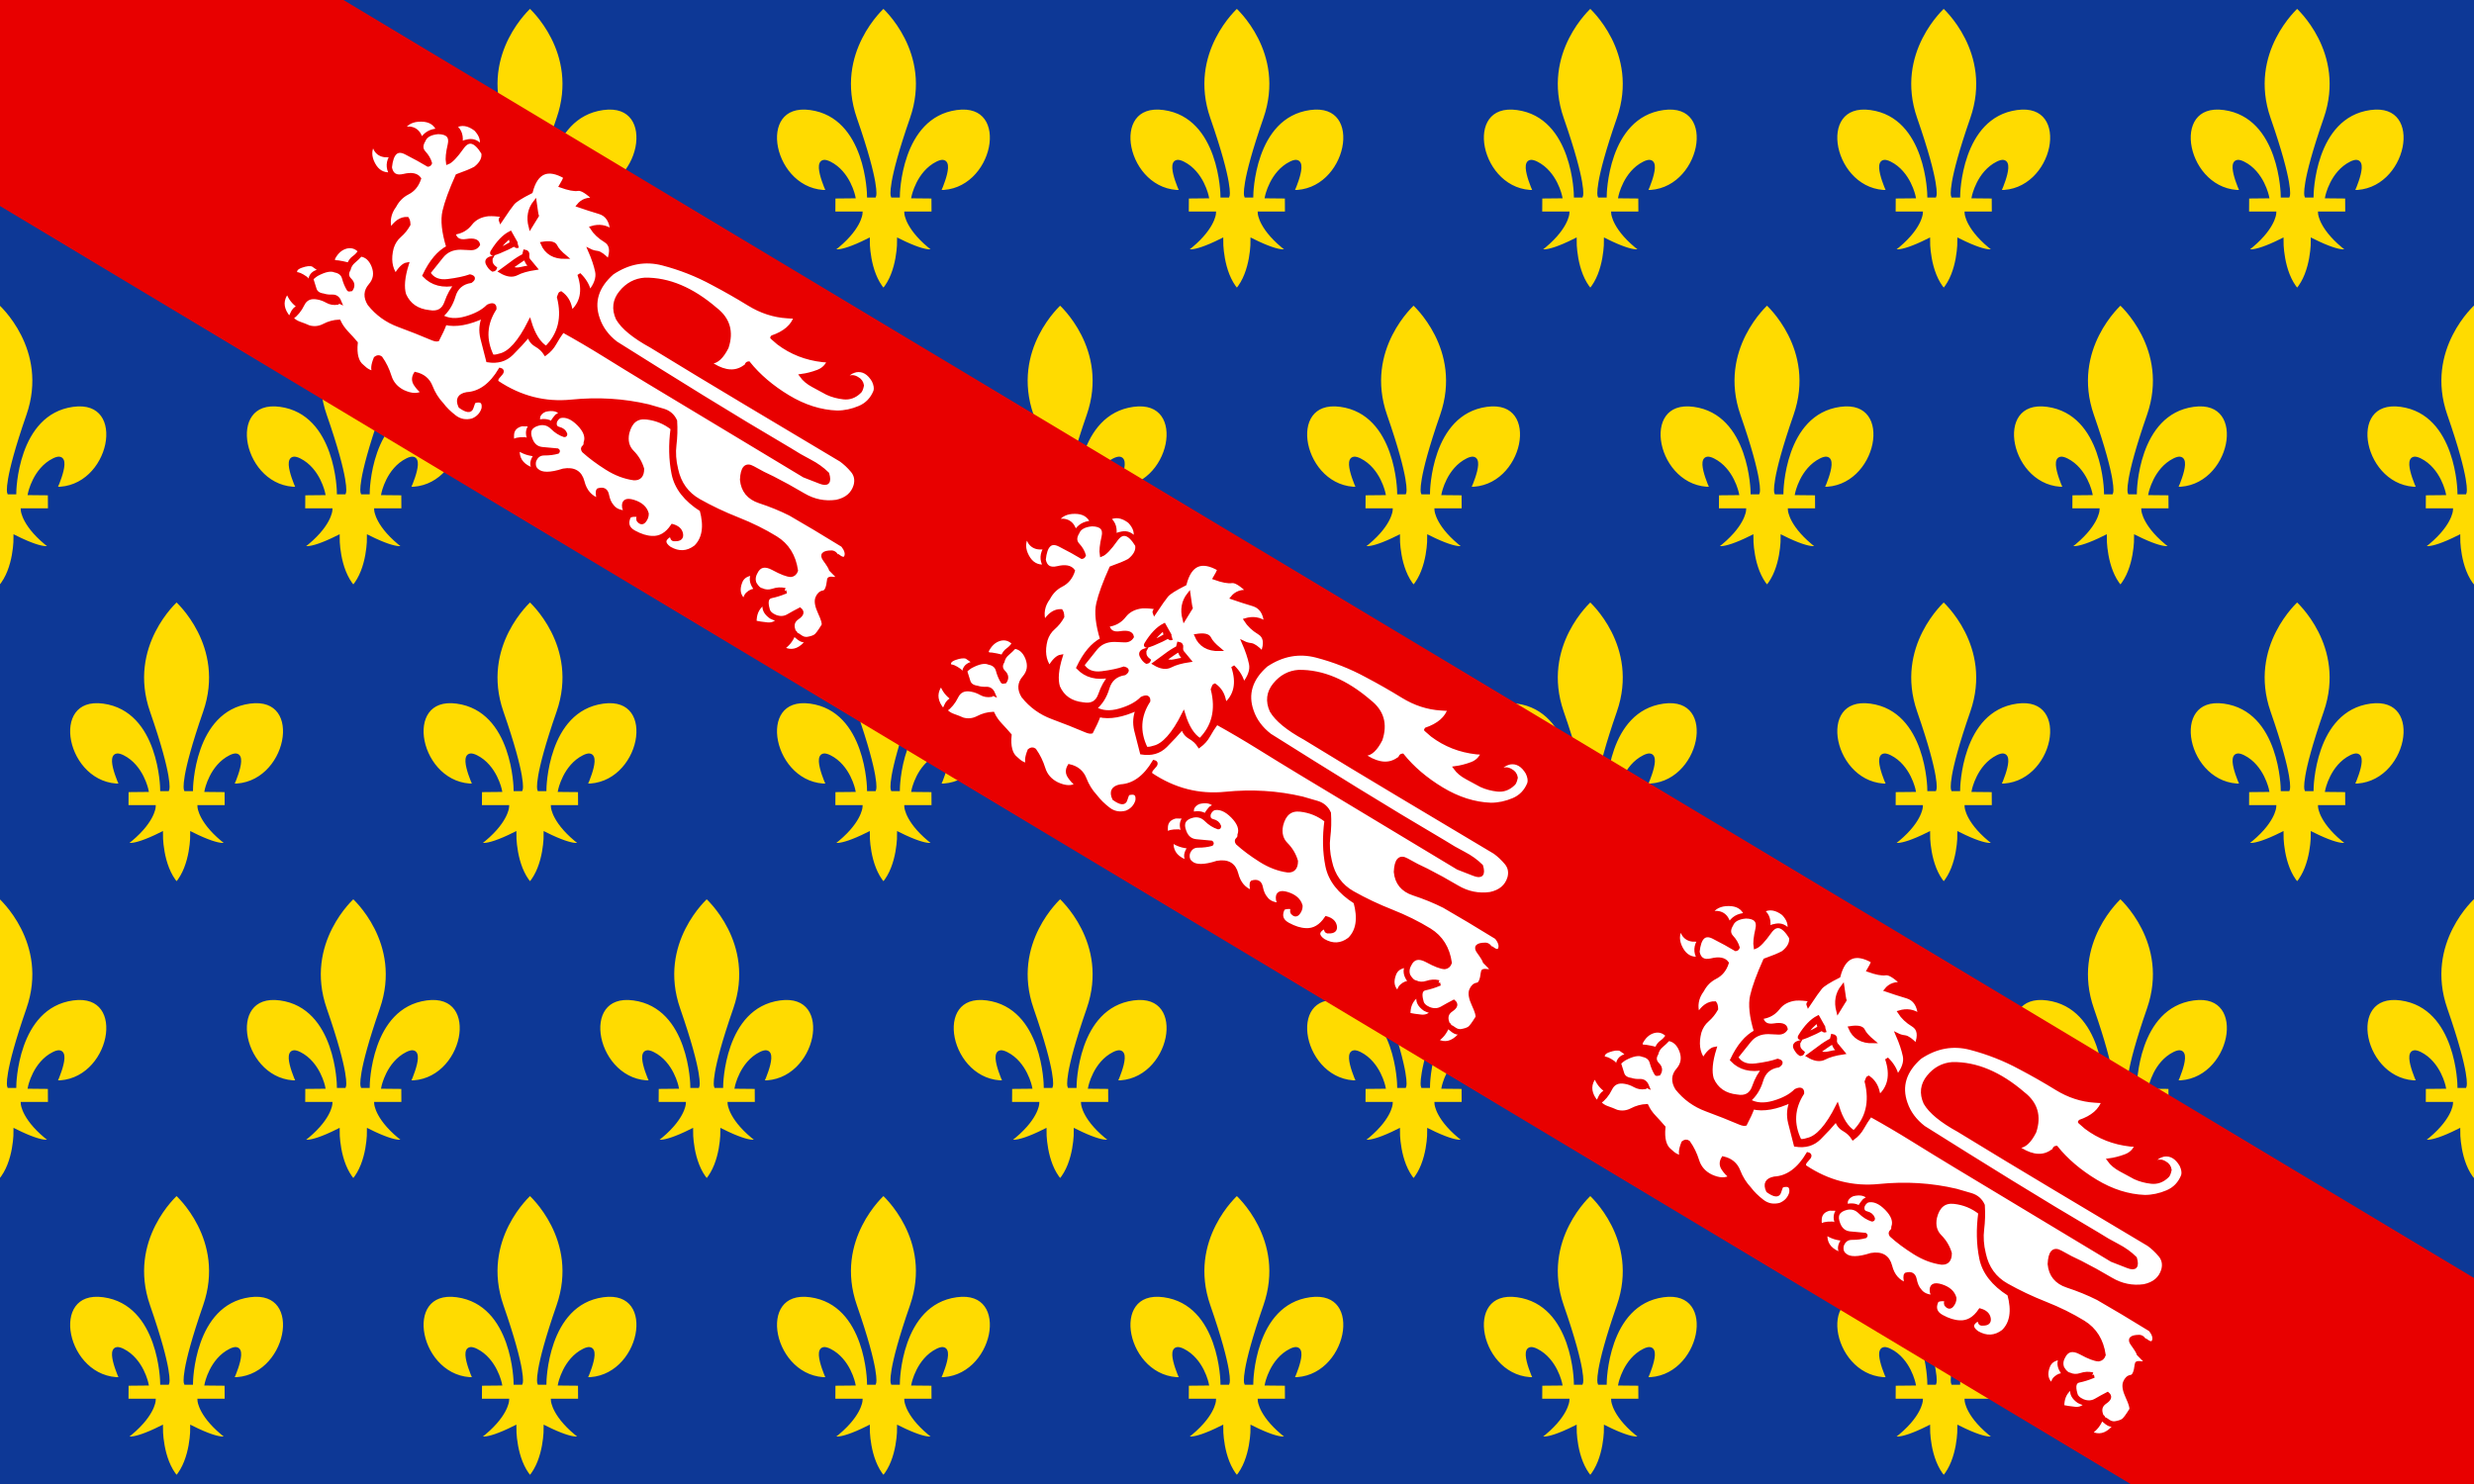<?xml version="1.0" encoding="UTF-8"?>
<svg xmlns="http://www.w3.org/2000/svg" xmlns:xlink="http://www.w3.org/1999/xlink" width="700" height="420">
	<rect width="700" height="420" fill="#0d3896"/>
	<g id="row">
		<path id="fleur" d="M 49.959,1.829 c 0,0 14.558,12.83 7.994,31.743 c -6.566,18.911 -5.434,21.838 -5.434,21.838 l 1.586,0 c 0,0 .225,-22.512 16.528,-24.765 c 16.301,-2.251 11.096,24.091 -4.98,23.641 c 0,0 4.98,-10.807 -.454,-8.106 c -5.434,2.703 -6.791,9.452 -6.791,9.452 l 5.632,.056 l .029,4.673 l -7.698,0 c 0,0 .227,4.504 7.925,10.355 c 0,0 -.909,1.805 -9.964,-2.705 c 0,0 .161,9.006 -4.369,14.185 c -4.529,-5.18 -4.369,-14.185 -4.369,-14.185 c -9.055,4.508 -9.964,2.705 -9.964,2.705 c 7.698,-5.853 7.925,-10.355 7.925,-10.355 l -7.698,0 l .029,-4.673 l 5.632,-.056 c 0,0 -1.357,-6.751 -6.791,-9.452 c -5.434,-2.701 -.454,8.106 -.454,8.106 c -16.073,.45 -21.28,-25.892 -4.98,-23.641 c 16.303,2.253 16.528,24.765 16.528,24.765 l 1.586,0 c 0,0 1.132,-2.927 -5.434,-21.838 C 35.401,14.659 49.959,1.829 49.959,1.829 z" fill="#ffdb00" stroke="#0d3896"/>
		<use xlink:href="#fleur" x="100"/>
		<use xlink:href="#fleur" x="200"/>
		<use xlink:href="#fleur" x="300"/>
		<use xlink:href="#fleur" x="400"/>
		<use xlink:href="#fleur" x="500"/>
		<use xlink:href="#fleur" x="600"/>
		<use xlink:href="#fleur" x="700"/>
	</g>
	<use xlink:href="#row" x="-50" y="84"/>
	<use xlink:href="#row" y="168"/>
	<use xlink:href="#row" x="-50" y="252"/>
	<use xlink:href="#row" y="336"/>
	<path d="M 0,0 L 700,420" stroke="#e80000" stroke-width="100"/>
	<path id="lion" d="M56.637,22.545c-1.476,0.294-2.372-0.25-2.687-1.633c-0.545,0.896-0.536,1.875,0.029,2.935 c0.563,1.062,1.4,1.544,2.511,1.448C55.961,24.378,56.01,23.461,56.637,22.545z M120.34,84.094 c0.397,0.067,0.632-0.018,0.706-0.254l-1.003-1.03c-0.06-0.247-0.353-0.731-0.877-1.454c-0.526-0.722-0.189-1.088,1.008-1.096 c0.375,0.017,0.681,0.292,0.92,0.822l0.117-0.192c0.557,0.409,0.908,0.394,1.052-0.044c0.143-0.438-0.021-0.959-0.496-1.563 c-2.774-1.721-5.303-3.241-7.585-4.559c-1.367-0.691-2.839-1.296-4.416-1.817c-1.576-0.52-2.439-1.579-2.589-3.178 c0.077-1.741,0.622-2.32,1.636-1.739c1.013,0.582,1.974,1.078,2.88,1.489c1.444,0.738,2.911,1.552,4.404,2.441 c1.491,0.89,3.081,1.216,4.767,0.979c1.45-0.31,2.361-1.088,2.733-2.334c0.215-0.815,0.068-1.526-0.438-2.132 c-0.508-0.606-1.053-1.122-1.636-1.547c-4.597-2.759-9.186-5.514-13.769-8.267c-4.583-2.751-9.146-5.525-13.684-8.32 c-2.468-1.36-4.078-2.689-4.83-3.988c-0.624-1.395-0.472-2.669,0.458-3.822c0.928-1.152,2.089-1.779,3.482-1.879 c3.43-0.051,6.845,1.394,10.244,4.336c1.83,1.428,2.369,3.281,1.616,5.557c-0.708,1.393-1.451,2.097-2.231,2.113 c-0.171,0.282-0.09,0.437,0.244,0.464c1.766,1.073,3.277,1.151,4.537,0.234c0.124-0.03,0.214-0.123,0.275-0.279 c0.06-0.156,0.165-0.242,0.314-0.256c1.473,1.842,3.374,3.471,5.703,4.887c2.328,1.415,4.691,2.169,7.09,2.26 c1.088-0.004,2.166-0.234,3.232-0.69s1.82-1.25,2.264-2.383c0.115-0.42,0.036-0.924-0.238-1.511 c-0.671-1.144-1.511-1.637-2.518-1.479c-0.906,0.221-1.414,0.683-1.526,1.385l0.151-0.118l0.213-0.134 c0.387-0.291,0.823-0.288,1.31,0.008c0.424,0.224,0.672,0.566,0.741,1.029c-0.111,0.529-0.251,0.846-0.421,0.953 c-0.672,0.643-1.434,0.916-2.286,0.818c-0.853-0.098-1.634-0.31-2.346-0.638c-0.63-0.348-1.315-0.721-2.055-1.118 c-0.74-0.397-1.308-0.875-1.706-1.432c0.802-0.108,1.602-0.314,2.399-0.617c0.797-0.304,1.338-0.86,1.62-1.67 c0.179,0.109-0.132,0.13-0.933,0.064c-2.397-0.266-4.531-1.107-6.403-2.526c-0.665-0.579-0.984-0.861-0.958-0.845 c1.894-0.637,3.053-1.648,3.477-3.039c0.112,0.104-0.299,0.117-1.233,0.039c-1.925-0.119-3.767-0.721-5.525-1.808 c-1.758-1.086-3.513-2.091-5.263-3.016c-2.264-1.236-4.664-2.187-7.202-2.854c-2.539-0.667-4.968-0.216-7.289,1.352 c-2.221,1.98-2.901,4.195-2.042,6.645c0.464,1.369,1.328,2.542,2.591,3.521c4.175,2.644,8.356,5.265,12.542,7.863 c4.186,2.597,8.405,5.155,12.659,7.67c0.879,0.57,1.813,1.111,2.798,1.623c0.985,0.512,1.838,1.126,2.559,1.845 c0.367,1.24,0.008,1.644-1.078,1.211c-1.087-0.433-1.858-0.736-2.313-0.907L93.486,55.412 c-2.022-1.229-4.042-2.475-6.061-3.737c-2.02-1.262-4.05-2.462-6.092-3.599c-0.457,0.634-0.846,1.247-1.17,1.838 c-0.325,0.591-0.773,1.099-1.346,1.521c-0.32-0.511-0.767-0.931-1.337-1.26c-0.571-0.329-0.924-0.815-1.058-1.458 c-0.761,0.904-1.588,1.804-2.481,2.697c-0.895,0.894-2.044,1.228-3.45,1.004c-0.277-1.044-0.55-2.122-0.821-3.233 c-0.271-1.111-0.183-2.179,0.266-3.204c-2.21,1.041-4.079,1.376-5.607,1.007c-0.262,0.718-0.624,1.514-1.085,2.39 c-0.165,0.04-0.416-0.007-0.754-0.143c-1.558-0.667-3.188-1.315-4.888-1.947c-1.702-0.631-3.118-1.659-4.25-3.083 c-0.616-1.005-0.571-1.915,0.135-2.73c0.706-0.814,0.854-1.75,0.444-2.806c-0.39-0.973-0.991-1.513-1.801-1.621 c-0.31,0.337-0.646,0.658-1.007,0.965c-0.362,0.306-0.596,0.689-0.7,1.151c-0.343,0.563-0.291,1.068,0.157,1.515 c0.446,0.447,0.501,0.918,0.165,1.415c-0.247,0.061-0.381,0.05-0.4-0.033c-0.296-0.496-0.52-1.034-0.672-1.618 c-0.154-0.584-0.574-0.945-1.261-1.082c-0.61-0.266-1.492-0.083-2.646,0.547c-0.485,0.335-0.726,0.558-0.721,0.666 c0.151,0.443,0.3,0.918,0.446,1.428c0.146,0.509,0.558,0.812,1.235,0.909c0.379,0.125,0.812,0.178,1.297,0.158 c0.485-0.02,0.834,0.228,1.047,0.742c-0.026-0.016-0.126,0.063-0.302,0.237c-0.545,0.089-1.046,0.004-1.501-0.255 c-0.456-0.259-0.922-0.429-1.399-0.509c-1.006-0.191-1.711,0.134-2.117,0.974c-0.406,0.84-0.944,1.495-1.614,1.963 c0.306,0.362,0.69,0.622,1.155,0.781c0.463,0.16,0.916,0.338,1.357,0.536c0.748,0.21,1.471,0.132,2.166-0.233 c0.696-0.366,1.421-0.564,2.176-0.596c0.274,0.587,0.646,1.128,1.115,1.625c0.469,0.496,0.918,0.997,1.347,1.502 c-0.164,1.653,0.132,2.78,0.889,3.38c0.633,0.63,1.219,0.935,1.759,0.912c-0.322-0.335-0.271-1.023,0.151-2.064 c0.273-0.219,0.53-0.238,0.771-0.057c0.565,0.8,1.001,1.696,1.309,2.689c0.307,0.993,0.958,1.739,1.952,2.238 c1.177,0.541,2.123,0.573,2.834,0.094c-0.395-0.274-0.755-0.66-1.083-1.158c-0.329-0.497-0.329-1.015-0.002-1.552 c1.108,0.253,1.853,0.873,2.235,1.858c0.381,0.986,0.912,1.843,1.591,2.571c0.483,0.645,1.102,1.257,1.854,1.837 c0.751,0.58,1.608,0.741,2.57,0.485c0.792-0.324,1.31-0.886,1.551-1.686c0.134-0.97-0.288-1.313-1.265-1.032 c-0.098,0.045-0.231,0.351-0.398,0.914c-0.168,0.564-0.728,0.504-1.679-0.179c-0.467-1.02-0.147-1.631,0.958-1.835 c1.89-0.113,3.5-1.29,4.828-3.531c0.394,0.1,0.368,0.374-0.078,0.82c-0.448,0.447-0.553,0.793-0.318,1.042 c3.309,2.222,6.878,3.14,10.708,2.751c3.828-0.388,7.535-0.158,11.121,0.689c0.631,0.173,1.352,0.384,2.165,0.633 c0.812,0.249,1.388,0.757,1.729,1.524c0.075,1.202,0.042,2.365-0.098,3.489c-0.141,1.124-0.06,2.303,0.241,3.538 c0.435,2.052,1.524,3.574,3.271,4.565c1.745,0.991,3.614,1.882,5.604,2.671c1.991,0.79,3.82,1.701,5.489,2.732 c1.667,1.032,2.655,2.623,2.961,4.771c-0.141,0.406-0.402,0.632-0.782,0.681c-0.55-0.019-1.41-0.349-2.579-0.99 c-1.17-0.641-2-0.444-2.488,0.59c-0.302,0.552-0.345,1.087-0.132,1.602c0.33,0.551,0.654,0.854,0.973,0.907 c0.517,0.244,1.062,0.27,1.637,0.075c0.573-0.195,1.138-0.229,1.691-0.102c-0.052-0.031-0.042,0.098,0.029,0.385 c-0.655,0.269-1.303,0.47-1.945,0.605c-0.643,0.135-0.809,0.753-0.496,1.854c0.084,0.437,0.432,0.788,1.042,1.054 c0.676,0.271,1.301,0.239,1.873-0.097c0.572-0.336,1.139-0.648,1.701-0.938c0.439,0.372,0.332,0.78-0.323,1.223 c-0.655,0.443-0.846,1.046-0.573,1.807c0.004,0.108,0.088,0.229,0.252,0.364c0.065,0.18,0.19,0.292,0.375,0.333 c0.102,0.062,0.213,0.139,0.334,0.229c0.119,0.091,0.265,0.17,0.434,0.238c0.209,0.058,0.39,0.079,0.539,0.064 c0.544-0.089,0.938-0.218,1.181-0.386c0.226-0.143,0.612-0.661,1.157-1.557c0.088-0.262-0.086-0.868-0.524-1.817 c-0.439-0.951-0.565-1.666-0.376-2.148c0.203-0.507,0.505-0.788,0.906-0.842c0.4-0.053,0.66-0.641,0.781-1.759 C119.748,84.102,119.941,84.028,120.34,84.094z M60.851,17.432c-1.223-0.008-2.098,0.425-2.627,1.294 c1.424-0.325,2.319,0.219,2.687,1.633c0.477-0.901,1.276-1.379,2.396-1.434C62.891,17.936,62.073,17.438,60.851,17.432z M58.631,22.207c-1.283-0.657-2.03,0.054-2.243,2.133c0.194,1.064,0.846,1.461,1.958,1.19 c1.111-0.271,1.865-0.127,2.262,0.429c-0.309,0.969-0.871,1.662-1.684,2.078c-0.814,0.417-1.445,1.049-1.891,1.899 c-0.803,1.089-1.007,2.262-0.614,3.517c0.7-1.151,1.512-1.709,2.437-1.673c0.132,0.186,0.202,0.474,0.21,0.864 c-0.348,0.629-0.783,1.172-1.304,1.625c-0.522,0.454-0.892,1.035-1.112,1.743c-0.416,1.605-0.244,2.937,0.516,3.994 c0.607-0.998,1.162-1.536,1.666-1.616c-0.587,1.886-0.716,3.368-0.388,4.443c0.643,1.478,1.837,2.309,3.583,2.494 c1.231,0.223,2.042-0.231,2.431-1.361c0.389-1.13,0.894-2.033,1.514-2.707c-1.97,0.415-3.528,0.01-4.677-1.214 c0.961-2.044,2.109-3.414,3.445-4.109c-0.665-2.192-0.851-3.934-0.555-5.227c0.295-1.293,0.921-3.015,1.879-5.166 c1.163-0.415,2.033-0.779,2.61-1.094c0.876-0.693,1.253-1.428,1.13-2.205c-1.099-1.824-2.102-2.092-3.008-0.803 c-0.907,1.289-1.61,2.027-2.108,2.214c-0.1-0.586-0.014-1.462,0.258-2.629c0.271-1.167-0.271-1.759-1.626-1.777 c-1.11,0.096-1.801,0.482-2.072,1.159c-0.42,0.691-0.408,1.276,0.036,1.757c0.444,0.48,0.743,0.996,0.9,1.546 c-0.068,0.169-0.177,0.261-0.325,0.275C60.99,23.457,59.914,22.864,58.631,22.207z M48.104,37.704 c0.249,0.397,0.271,0.533,0.067,0.409c0.21-0.117,0.956-0.015,2.232,0.306c0.157-0.431,0.402-0.762,0.738-0.997 c0.334-0.234,0.62-0.543,0.853-0.927c-0.557-0.583-1.205-0.785-1.946-0.604C49.21,36.115,48.562,36.72,48.104,37.704z M65.753,18.362c0.782,0.616,1.043,1.511,0.785,2.686c0.048-0.251,0.432-0.438,1.155-0.56c0.722-0.121,1.325,0.141,1.81,0.785 c0.256-0.825,0.002-1.646-0.764-2.462C67.69,17.998,66.695,17.849,65.753,18.362z M63.854,37.264 c-0.652,0.813-1.286,1.61-1.901,2.393c0.554,0.934,1.486,1.316,2.797,1.149c1.311-0.167,2.367-0.392,3.17-0.675 c0.579,0.142,0.619,0.395,0.119,0.756c-1.28,0.203-2.099,0.915-2.455,2.135c-0.357,1.221-0.968,2.198-1.835,2.932 c0.972,0.591,2.161,0.683,3.565,0.275c1.405-0.408,2.473-0.984,3.208-1.73c0.685-0.32,1.01-0.191,0.976,0.383 c-1.405,2.195-1.534,4.482-0.387,6.862c0.219,0.099,0.592,0.063,1.118-0.109c1.409-0.3,2.846-1.915,4.312-4.844 c0.568,1.888,1.365,3.143,2.389,3.766c1.947-1.935,2.547-4.392,1.8-7.37c0.125-0.378,0.229-0.579,0.312-0.599 c0.736,0.519,1.199,1.255,1.389,2.212c0.217,0.623,0.238,0.847,0.065,0.67c1.589-1.347,1.985-3.209,1.188-5.586 c0.796,0.765,1.302,1.633,1.518,2.605c0.884-1.109,1.233-2.115,1.046-3.018c-0.187-0.903-0.53-1.926-1.026-3.068 c0.322,0.162,0.68,0.265,1.073,0.311c0.393,0.046,0.941,0.44,1.646,1.185c0.547-1.419,0.393-2.39-0.465-2.911 c-0.857-0.521-1.518-1.15-1.98-1.888c1.074-0.327,2.05-0.173,2.925,0.464c-0.121-1.475-0.721-2.375-1.803-2.699 c-1.083-0.325-2.1-0.654-3.053-0.989c0.584-0.73,1.387-1.014,2.409-0.849c-1.118-1.101-1.94-1.608-2.464-1.524 c-0.524,0.084-1.348-0.074-2.47-0.477c0.327-0.538,0.537-0.97,0.632-1.298c-2.54-1.474-4.185-0.757-4.936,2.151 c-1.417,0.715-2.29,1.271-2.618,1.668c-0.329,0.396-0.923,1.244-1.783,2.543c-0.056-0.139-0.022-0.267,0.103-0.385 c0.124-0.117,0.157-0.246,0.102-0.385c-0.662-0.121-1.316-0.169-1.963-0.143c-1.126,0.123-1.987,0.572-2.582,1.349 c-0.596,0.777-1.401,1.225-2.419,1.342c0.179,0.916,0.793,1.289,1.842,1.12c1.049-0.168,1.618,0.02,1.707,0.565 c-0.249,0.41-0.634,0.596-1.155,0.56c-0.522-0.037-0.99-0.058-1.405-0.066C65.41,36.046,64.506,36.452,63.854,37.264z M70.938,38.022c0.013,0.324,0.221,0.643,0.626,0.959c-0.053,0.144-0.174,0.228-0.364,0.252 c-0.282-0.171-0.527-0.46-0.734-0.867c-0.208-0.407-0.05-0.696,0.475-0.868C70.925,37.524,70.924,37.699,70.938,38.022z M77.637,31.371c0.033-0.085-0.299,0.449-1,1.601c-0.357-1.374-0.137-2.572,0.661-3.594 C77.49,30.791,77.603,31.455,77.637,31.371z M78.373,35.393c1.089-0.179,1.731-0.052,1.924,0.381 c0.192,0.432,0.672,0.97,1.439,1.611C80.065,37.421,78.944,36.757,78.373,35.393z M73.744,33.84 c0.727,1.283,1.082,1.938,1.067,1.963c-0.139,0.056-0.3-0.025-0.484-0.242c-0.536,0.305-1.263,0.651-2.183,1.039 c-0.919,0.388-1.254,0.377-1.005-0.033C71.963,35.211,72.832,34.303,73.744,33.84z M75.839,36.533 c0.317,0.054,0.454,0.233,0.409,0.538c-0.046,0.306,0.011,0.558,0.169,0.76c-0.036-0.057,0.288,0.333,0.972,1.169 c-1.157,0.173-2.059,0.431-2.705,0.774c-0.647,0.343-1.431,0.234-2.352-0.326c0.557-0.397,1.101-0.803,1.633-1.215 c0.531-0.413,1.106-0.782,1.725-1.107L75.839,36.533z M72.175,35.988c0.205,0.125,0.508,0.073,0.91-0.156 c0.402-0.229,0.708-0.401,0.92-0.519c-0.099,0.045-0.187-0.271-0.264-0.949C72.992,34.96,72.47,35.502,72.175,35.988z M74.89,38.138c-0.351,0.26-0.705,0.51-1.06,0.749c0.409,0.249,0.871,0.311,1.386,0.186c0.514-0.125,1.015-0.215,1.504-0.269 c-0.573-0.559-0.803-1.014-0.693-1.368C75.618,37.644,75.24,37.878,74.89,38.138z M74.042,63.095 c-0.05,0.601,0.015,0.955,0.194,1.064c0.155-0.255,0.649-0.375,1.481-0.361c0.124-0.03,0.254,0.015,0.392,0.133 c0.138,0.119,0.271,0.13,0.4,0.033c-0.33-0.727-0.339-1.345-0.027-1.857c0.175-0.173,0.232-0.296,0.171-0.369l-1.248-0.023 C74.582,61.917,74.128,62.376,74.042,63.095z M77.824,60.505c-0.06,0.56-0.077,0.847-0.051,0.863l0.07-0.115 c0.781-0.19,1.426-0.097,1.932,0.281c-0.056-0.139,0.162-0.497,0.653-1.075c0.566-0.356,0.804-0.458,0.71-0.304 c-0.5-0.62-1.285-0.798-2.354-0.538C78.326,59.794,78.006,60.09,77.824,60.505z M74.851,65.742 c0.059,1.228,0.822,2.077,2.289,2.548l0.07-0.115l-0.092-0.108c-0.404-0.49-0.302-1.147,0.304-1.971 c-0.95-0.052-1.781-0.328-2.491-0.831C74.961,65.214,74.935,65.373,74.851,65.742z M76.718,63.881 c0.308,0.818,0.859,1.268,1.652,1.346c0.793,0.08,1.522,0.146,2.191,0.202c0.127,0.078,0.139,0.173,0.037,0.285 c-0.592,0.166-1.237,0.247-1.935,0.243c-0.699-0.005-1.179,0.353-1.439,1.07c-0.117,0.595,0.014,1.043,0.393,1.343 c0.648,0.604,1.912,0.603,3.791-0.008c1.526-0.263,2.461,0.288,2.806,1.653c0.343,1.366,1.109,2.252,2.299,2.66 c-0.217-0.797-0.237-1.283-0.061-1.457c0.73-0.221,1.164,0.016,1.302,0.712c0.137,0.697,0.371,1.234,0.703,1.61 c0.397,0.557,1.037,0.859,1.921,0.905l-0.227-0.664c-0.139-0.926,0.329-1.219,1.403-0.881c1.074,0.337,1.724,0.926,1.95,1.764 c0.007,0.391-0.123,0.749-0.391,1.076c-0.27,0.327-0.563,0.289-0.878-0.113c-0.097-0.303-0.049-0.467,0.142-0.492 c-0.092-0.195-0.336-0.283-0.734-0.262c-0.398,0.021-0.644,0.108-0.737,0.261c-0.443,0.958-0.197,1.694,0.734,2.208 c0.932,0.514,1.792,0.783,2.584,0.809c1.149,0.068,2.131-0.509,2.945-1.731c0.748,0.21,1.176,0.602,1.284,1.175 c0.106,0.573-0.201,0.85-0.925,0.83c-0.232,0.035-0.373-0.05-0.422-0.256c-0.051-0.206-0.127-0.34-0.229-0.402 c-1.057,0.585-1.096,1.226-0.119,1.926c1.32,0.768,2.569,0.703,3.746-0.194c1.213-1.189,1.497-2.98,0.848-5.373 c-2.298-1.467-3.651-3.219-4.06-5.255c-0.41-2.037-0.456-4.237-0.139-6.604c-1.084-0.869-2.332-1.382-3.743-1.54 c-1.412-0.157-2.32,0.587-2.725,2.233c-0.228,1.123,0.005,2.037,0.701,2.739c0.694,0.703,1.177,1.522,1.449,2.458 c-0.001,0.981-0.41,1.452-1.226,1.41c-1.33-0.178-2.646-0.679-3.947-1.506c-1.303-0.827-2.417-1.662-3.34-2.504 c-0.168-0.242-0.162-0.44,0.019-0.593c0.18-0.153,0.261-0.358,0.242-0.615c0.297-0.835-0.025-1.732-0.966-2.69 c-0.942-0.958-1.845-1.333-2.709-1.122c-0.309,0.163-0.532,0.413-0.667,0.751c-0.126,0.554,0.053,0.892,0.541,1.013 c0.487,0.121,0.801,0.382,0.943,0.784c0.014,0.149-0.046,0.218-0.179,0.207c-0.641-0.214-1.228-0.589-1.761-1.124 c-0.534-0.535-1.163-0.724-1.888-0.569C76.619,61.911,76.227,62.671,76.718,63.881z M107.013,84.613 c-0.428,1.106-0.253,2.001,0.523,2.684c0.152-0.539,0.321-0.874,0.507-1.006c0.392-0.357,0.801-0.512,1.228-0.463 c-0.026-0.016-0.12-0.178-0.282-0.487c-0.453-0.696-0.514-1.346-0.181-1.95C107.872,83.488,107.273,83.896,107.013,84.613z M110.129,87.875c-0.723,0.612-1.07,1.471-1.04,2.575c0.528,0.111,1.122,0.201,1.782,0.269 c0.659,0.068,1.191-0.143,1.594-0.634c-0.514-0.137-0.859-0.26-1.038-0.368c-0.813-0.564-1.132-1.196-0.952-1.893 C110.45,87.807,110.334,87.825,110.129,87.875z M43.507,38.693c-0.721,0.263-0.967,0.64-0.739,1.128 c0.287-0.07,0.762,0.13,1.422,0.602c0.102,0.062,0.173,0.176,0.213,0.34c0.04,0.164,0.161,0.255,0.361,0.271 c-0.001-0.807,0.352-1.328,1.057-1.565c0.256-0.019,0.391-0.095,0.402-0.229l-1.028-0.73 C44.79,38.369,44.227,38.431,43.507,38.693z M41.249,42.84c-0.628,1.09-0.453,2.214,0.527,3.37 c0.107-0.004,0.253-0.231,0.439-0.679c0.185-0.448,0.514-0.773,0.988-0.977c-0.778-0.508-1.318-1.204-1.621-2.09 C41.865,42.287,41.754,42.412,41.249,42.84z M113.596,94.452c1.112,0.361,2.157-0.09,3.136-1.353l-0.077-0.047l-0.124,0.03 c-0.319,0.121-0.672,0.038-1.058-0.249c-0.386-0.288-0.632-0.516-0.739-0.686c-0.345,0.913-0.886,1.6-1.622,2.063 C112.999,94.106,113.161,94.187,113.596,94.452z" transform="scale(1.958,1.947)" fill="#fff" stroke="#e80000" stroke-width=".5"/>
	<use xlink:href="#lion" x="185" y="111"/>
	<use xlink:href="#lion" x="370" y="222"/>
</svg>